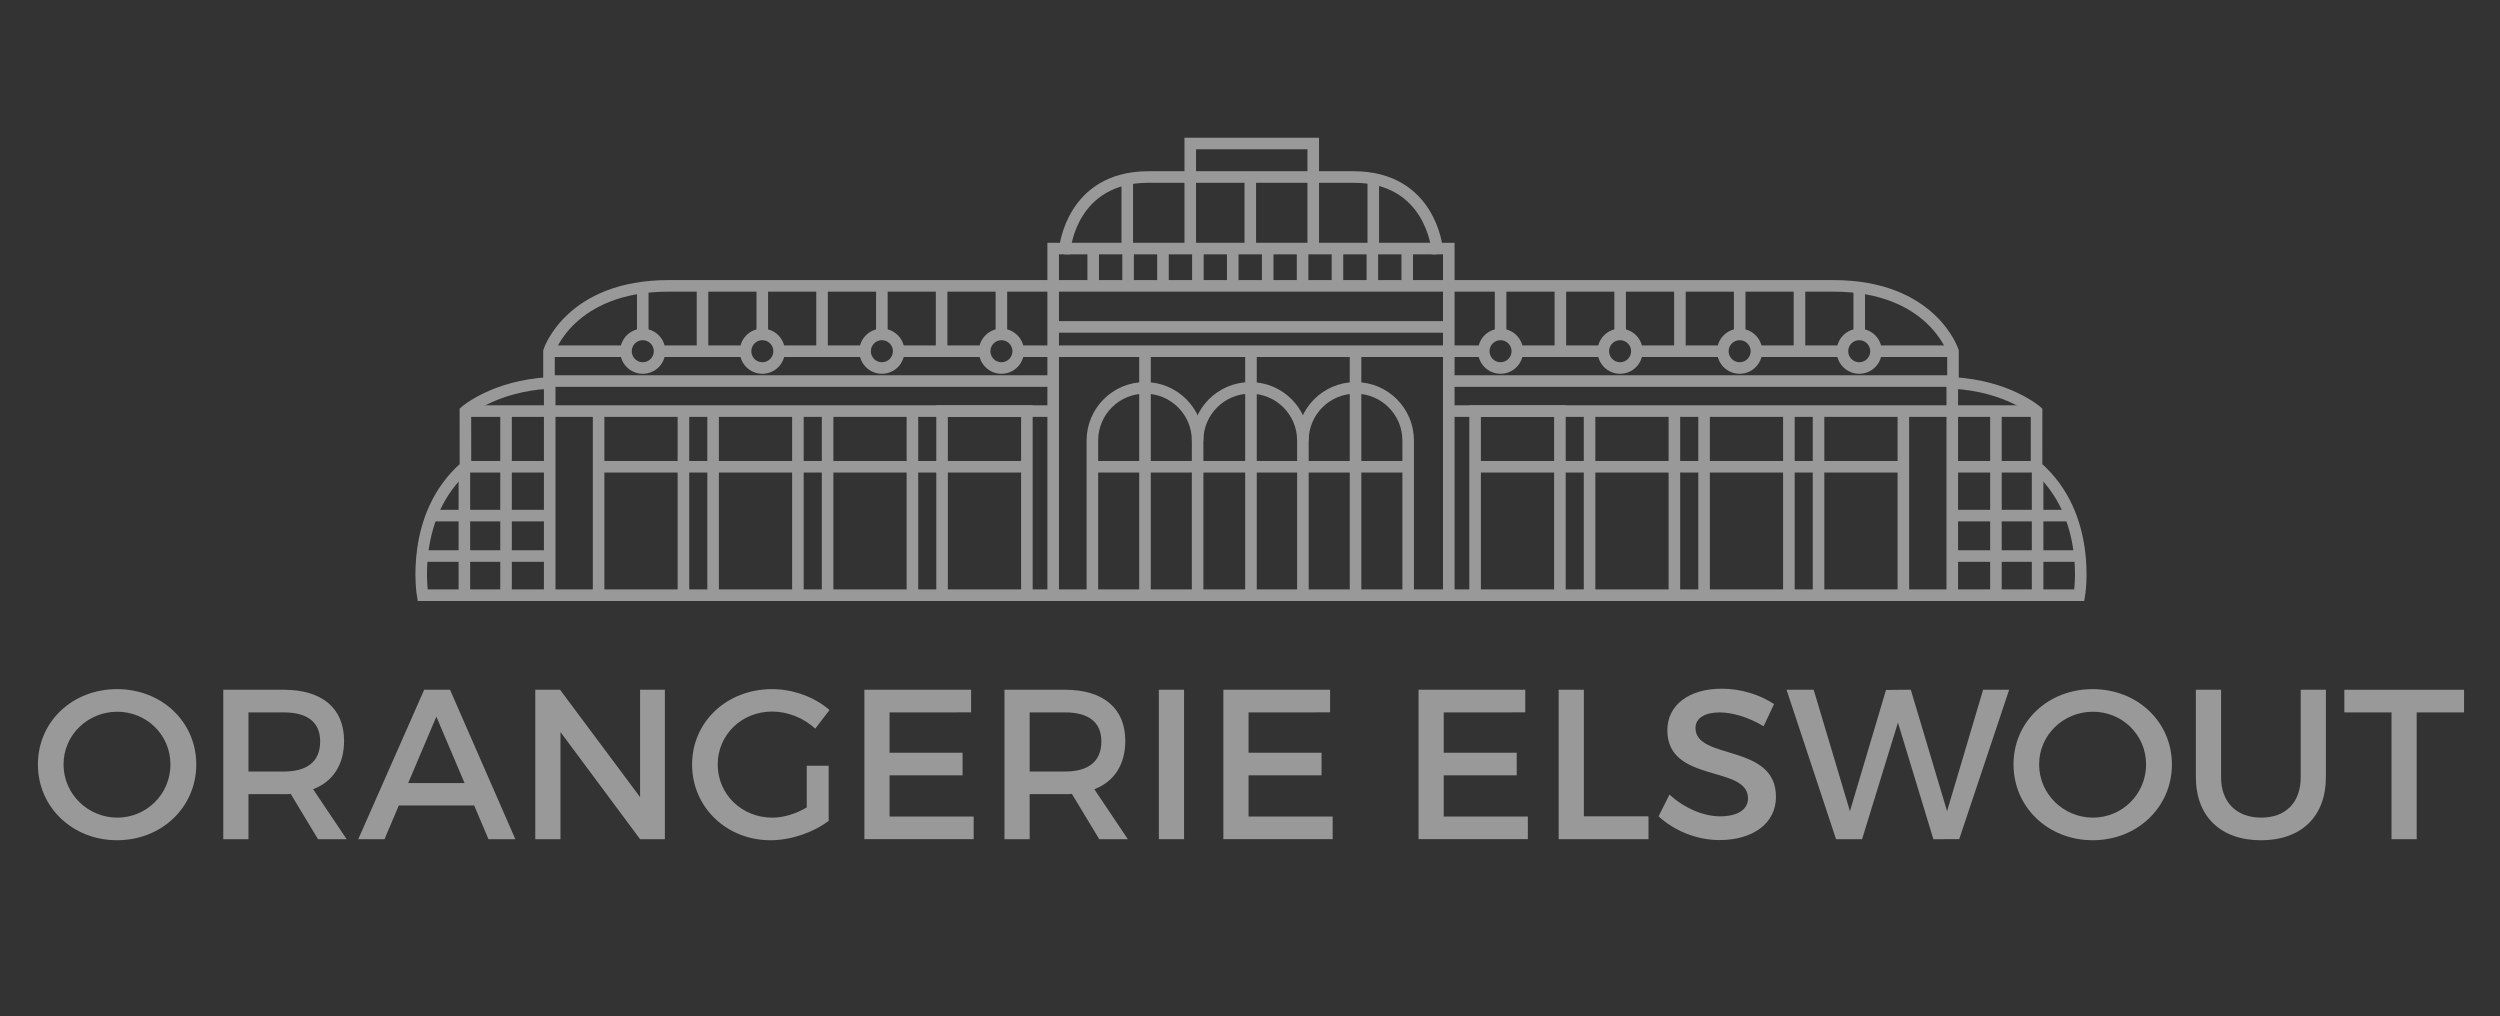 <?xml version="1.0" encoding="utf-8"?>
<!-- Generator: Adobe Illustrator 16.0.0, SVG Export Plug-In . SVG Version: 6.00 Build 0)  -->
<!DOCTYPE svg PUBLIC "-//W3C//DTD SVG 1.1//EN" "http://www.w3.org/Graphics/SVG/1.1/DTD/svg11.dtd">
<svg version="1.1" id="Layer_1" xmlns="http://www.w3.org/2000/svg" xmlns:xlink="http://www.w3.org/1999/xlink" x="0px" y="0px"
	 width="159.099px" height="64.667px" viewBox="0 2.656 159.099 64.667" enable-background="new 0 2.656 159.099 64.667"
	 xml:space="preserve">
<rect x="0" y="2.656" width="159.099" height="64.667" fill="#333333" stroke="none"/>
<g opacity="0.5">
	<g>
		<path fill="#FFFFFF" d="M12.491,51.306c0,2.717-2.2,4.822-5.04,4.822c-2.838,0-5.039-2.105-5.039-4.822
			c0-2.731,2.2-4.794,5.039-4.794C10.291,46.512,12.491,48.591,12.491,51.306z M4.043,51.306c0,1.888,1.562,3.384,3.422,3.384
			c1.861,0,3.382-1.496,3.382-3.384c0-1.887-1.521-3.356-3.382-3.356C5.591,47.951,4.043,49.42,4.043,51.306z"/>
		<path fill="#FFFFFF" d="M18.502,53.181c-0.136,0.014-0.285,0.014-0.435,0.014h-2.255v2.867h-1.603v-9.511h3.858
			c2.431,0,3.83,1.183,3.83,3.248c0,1.521-0.705,2.593-1.97,3.083l2.132,3.179h-1.821L18.502,53.181z M18.067,51.756
			c1.467,0,2.309-0.625,2.309-1.915c0-1.25-0.842-1.848-2.309-1.848h-2.255v3.763H18.067z"/>
		<path fill="#FFFFFF" d="M25.38,53.916l-0.91,2.146h-1.671l4.196-9.51h1.645l4.157,9.51h-1.71l-0.91-2.146H25.38z M27.77,48.263
			l-1.793,4.225h3.586L27.77,48.263z"/>
		<path fill="#FFFFFF" d="M40.735,56.061l-5.067-6.819v6.819h-1.603v-9.51h1.576l5.094,6.834v-6.834h1.577v9.51H40.735z"/>
		<path fill="#FFFFFF" d="M52.736,51.388v3.506c-0.963,0.732-2.39,1.235-3.694,1.235c-2.811,0-4.998-2.105-4.998-4.821
			c0-2.718,2.213-4.796,5.093-4.796c1.358,0,2.716,0.516,3.654,1.331l-0.91,1.183c-0.732-0.68-1.752-1.087-2.743-1.087
			c-1.942,0-3.464,1.48-3.464,3.369c0,1.902,1.535,3.383,3.478,3.383c0.706,0,1.508-0.244,2.188-0.653v-2.649H52.736z"/>
		<path fill="#FFFFFF" d="M56.611,47.993v2.565h4.646v1.44h-4.646v2.622h5.353v1.439h-6.955v-9.509h6.792v1.44L56.611,47.993
			L56.611,47.993z"/>
		<path fill="#FFFFFF" d="M68.216,53.181c-0.135,0.014-0.285,0.014-0.434,0.014h-2.255v2.867h-1.603v-9.511h3.858
			c2.431,0,3.831,1.183,3.831,3.248c0,1.521-0.706,2.593-1.97,3.083l2.132,3.179h-1.82L68.216,53.181z M67.782,51.756
			c1.467,0,2.309-0.625,2.309-1.915c0-1.25-0.842-1.848-2.309-1.848h-2.255v3.763H67.782z"/>
		<path fill="#FFFFFF" d="M73.75,56.061v-9.51h1.603v9.51H73.75z"/>
		<path fill="#FFFFFF" d="M79.457,47.993v2.565h4.646v1.44h-4.646v2.622h5.353v1.439h-6.955v-9.509h6.793v1.44L79.457,47.993
			L79.457,47.993z"/>
		<path fill="#FFFFFF" d="M91.879,47.993v2.565h4.645v1.44h-4.645v2.622h5.352v1.439h-6.955v-9.509h6.792v1.44L91.879,47.993
			L91.879,47.993z"/>
		<path fill="#FFFFFF" d="M104.91,54.607v1.454h-5.718v-9.51h1.604v8.056H104.91z"/>
		<path fill="#FFFFFF" d="M112.9,47.462l-0.664,1.413c-1.034-0.625-2.065-0.882-2.786-0.882c-0.937,0-1.55,0.353-1.55,0.992
			c0,2.077,5.136,0.963,5.121,4.388c0,1.699-1.494,2.744-3.585,2.744c-1.495,0-2.907-0.611-3.885-1.509l0.694-1.386
			c0.978,0.898,2.201,1.386,3.218,1.386c1.112,0,1.779-0.421,1.779-1.154c0-2.118-5.133-0.938-5.133-4.32
			c0-1.629,1.398-2.649,3.463-2.649C110.809,46.484,112.018,46.878,112.9,47.462z"/>
		<path fill="#FFFFFF" d="M123.039,56.061l-2.254-7.418l-2.283,7.418h-1.656l-3.151-9.51h1.726l2.309,7.729l2.295-7.716l1.577-0.015
			l2.308,7.729l2.296-7.729h1.657l-3.179,9.51L123.039,56.061L123.039,56.061z"/>
		<path fill="#FFFFFF" d="M138.22,51.306c0,2.717-2.203,4.822-5.041,4.822c-2.839,0-5.039-2.105-5.039-4.822
			c0-2.731,2.2-4.794,5.039-4.794S138.22,48.591,138.22,51.306z M129.769,51.306c0,1.888,1.563,3.384,3.424,3.384
			s3.383-1.496,3.383-3.384c0-1.887-1.522-3.356-3.383-3.356C131.318,47.951,129.769,49.42,129.769,51.306z"/>
		<path fill="#FFFFFF" d="M148.019,52.121c0,2.486-1.561,4.009-4.13,4.009c-2.566,0-4.144-1.522-4.144-4.009v-5.569h1.604v5.569
			c0,1.604,0.993,2.568,2.555,2.568c1.549,0,2.512-0.951,2.512-2.568v-5.569h1.604V52.121L148.019,52.121z"/>
		<path fill="#FFFFFF" d="M153.797,47.993v8.069h-1.602v-8.069h-3.002v-1.44h7.618v1.44H153.797z"/>
	</g>
</g>
<g opacity="0.5">
	<g>
		
			<line fill="none" stroke="#FFFFFF" stroke-width="0.736" stroke-miterlimit="10" x1="79.611" y1="25.007" x2="79.611" y2="40.619"/>
		
			<line fill="none" stroke="#FFFFFF" stroke-width="0.736" stroke-miterlimit="10" x1="72.867" y1="25.007" x2="72.867" y2="40.619"/>
		
			<line fill="none" stroke="#FFFFFF" stroke-width="0.736" stroke-miterlimit="10" x1="86.266" y1="25.007" x2="86.266" y2="40.619"/>
		<g>
			
				<line fill="none" stroke="#FFFFFF" stroke-width="0.736" stroke-miterlimit="10" x1="69.519" y1="32.36" x2="89.615" y2="32.36"/>
			<path fill="none" stroke="#FFFFFF" stroke-width="0.736" stroke-miterlimit="10" d="M92.155,40.619"/>
			<g>
				<polyline fill="none" stroke="#FFFFFF" stroke-width="0.736" stroke-miterlimit="10" points="93.875,40.619 93.875,28.817 
					99.272,28.817 99.272,40.619 				"/>
				
					<line fill="none" stroke="#FFFFFF" stroke-width="0.736" stroke-miterlimit="10" x1="101.159" y1="40.619" x2="101.159" y2="28.817"/>
				
					<line fill="none" stroke="#FFFFFF" stroke-width="0.736" stroke-miterlimit="10" x1="106.557" y1="28.817" x2="106.557" y2="40.619"/>
				
					<line fill="none" stroke="#FFFFFF" stroke-width="0.736" stroke-miterlimit="10" x1="108.447" y1="40.619" x2="108.447" y2="28.817"/>
				
					<line fill="none" stroke="#FFFFFF" stroke-width="0.736" stroke-miterlimit="10" x1="113.844" y1="28.817" x2="113.844" y2="40.619"/>
				
					<line fill="none" stroke="#FFFFFF" stroke-width="0.736" stroke-miterlimit="10" x1="115.731" y1="40.619" x2="115.731" y2="28.817"/>
				
					<line fill="none" stroke="#FFFFFF" stroke-width="0.736" stroke-miterlimit="10" x1="121.129" y1="28.817" x2="121.129" y2="40.619"/>
			</g>
			<g>
				<path fill="none" stroke="#FFFFFF" stroke-width="0.736" stroke-miterlimit="10" d="M66.979,26.906"/>
				<polyline fill="none" stroke="#FFFFFF" stroke-width="0.736" stroke-miterlimit="10" points="92.275,26.906 124.242,26.906 
					124.242,40.619 				"/>
			</g>
			<path fill="none" stroke="#FFFFFF" stroke-width="0.736" stroke-miterlimit="10" d="M66.979,25.007"/>
			
				<line fill="none" stroke="#FFFFFF" stroke-width="0.736" stroke-miterlimit="10" x1="67.727" y1="18.475" x2="91.406" y2="18.475"/>
			<line fill="none" stroke="#FFFFFF" stroke-width="0.736" stroke-miterlimit="10" x1="67.034" y1="23.46" x2="92.1" y2="23.46"/>
			<g>
				
					<line fill="none" stroke="#FFFFFF" stroke-width="0.736" stroke-miterlimit="10" x1="92.067" y1="28.817" x2="129.499" y2="28.817"/>
				<path fill="none" stroke="#FFFFFF" stroke-width="0.736" stroke-miterlimit="10" d="M67.066,28.817"/>
			</g>
			<g>
				<path fill="none" stroke="#FFFFFF" stroke-width="0.736" stroke-miterlimit="10" d="M76.216,30.69
					c0-1.85-1.499-3.349-3.349-3.349c-1.851,0-3.348,1.5-3.348,3.349v9.929"/>
				<path fill="none" stroke="#FFFFFF" stroke-width="0.736" stroke-miterlimit="10" d="M82.916,30.69c0-1.85-1.5-3.349-3.35-3.349
					s-3.35,1.5-3.35,3.349v9.929"/>
				<path fill="none" stroke="#FFFFFF" stroke-width="0.736" stroke-miterlimit="10" d="M82.916,40.619V30.69
					c0-1.85,1.5-3.349,3.35-3.349c1.851,0,3.349,1.5,3.349,3.349v9.929"/>
			</g>
			<g>
				
					<line fill="none" stroke="#FFFFFF" stroke-width="0.736" stroke-miterlimit="10" x1="71.739" y1="18.475" x2="71.739" y2="13.921"/>
				
					<line fill="none" stroke="#FFFFFF" stroke-width="0.736" stroke-miterlimit="10" x1="79.568" y1="18.475" x2="79.568" y2="13.921"/>
				
					<line fill="none" stroke="#FFFFFF" stroke-width="0.736" stroke-miterlimit="10" x1="87.395" y1="18.475" x2="87.395" y2="13.921"/>
				<polyline fill="none" stroke="#FFFFFF" stroke-width="0.736" stroke-miterlimit="10" points="83.574,18.475 83.574,11.789 
					75.747,11.789 75.747,18.475 				"/>
			</g>
			<g>
				<g>
					
						<line fill="none" stroke="#FFFFFF" stroke-width="0.736" stroke-miterlimit="10" x1="118.321" y1="23.951" x2="118.321" y2="20.969"/>
					
						<line fill="none" stroke="#FFFFFF" stroke-width="0.736" stroke-miterlimit="10" x1="114.518" y1="25.007" x2="114.518" y2="20.969"/>
					
						<line fill="none" stroke="#FFFFFF" stroke-width="0.736" stroke-miterlimit="10" x1="110.713" y1="23.951" x2="110.713" y2="20.969"/>
					
						<line fill="none" stroke="#FFFFFF" stroke-width="0.736" stroke-miterlimit="10" x1="106.909" y1="25.007" x2="106.909" y2="20.969"/>
					
						<line fill="none" stroke="#FFFFFF" stroke-width="0.736" stroke-miterlimit="10" x1="103.104" y1="23.951" x2="103.104" y2="20.969"/>
					
						<line fill="none" stroke="#FFFFFF" stroke-width="0.736" stroke-miterlimit="10" x1="99.301" y1="25.007" x2="99.301" y2="20.969"/>
					
						<line fill="none" stroke="#FFFFFF" stroke-width="0.736" stroke-miterlimit="10" x1="95.497" y1="23.951" x2="95.497" y2="20.969"/>
				</g>
			</g>
			<g>
				
					<line fill="none" stroke="#FFFFFF" stroke-width="0.736" stroke-miterlimit="10" x1="93.881" y1="32.36" x2="121.015" y2="32.36"/>
			</g>
			<g>
				<circle fill="none" stroke="#FFFFFF" stroke-width="0.736" stroke-miterlimit="10" cx="95.494" cy="25.007" r="1.068"/>
				<circle fill="none" stroke="#FFFFFF" stroke-width="0.736" stroke-miterlimit="10" cx="103.102" cy="25.007" r="1.068"/>
				<circle fill="none" stroke="#FFFFFF" stroke-width="0.736" stroke-miterlimit="10" cx="110.71" cy="25.007" r="1.068"/>
				<circle fill="none" stroke="#FFFFFF" stroke-width="0.736" stroke-miterlimit="10" cx="118.32" cy="25.007" r="1.068"/>
			</g>
			<g>
				
					<line fill="none" stroke="#FFFFFF" stroke-width="0.736" stroke-miterlimit="10" x1="69.571" y1="18.475" x2="69.571" y2="20.849"/>
				
					<line fill="none" stroke="#FFFFFF" stroke-width="0.736" stroke-miterlimit="10" x1="71.791" y1="18.475" x2="71.791" y2="20.849"/>
				
					<line fill="none" stroke="#FFFFFF" stroke-width="0.736" stroke-miterlimit="10" x1="74.011" y1="18.475" x2="74.011" y2="20.849"/>
				
					<line fill="none" stroke="#FFFFFF" stroke-width="0.736" stroke-miterlimit="10" x1="76.233" y1="18.475" x2="76.233" y2="20.849"/>
				
					<line fill="none" stroke="#FFFFFF" stroke-width="0.736" stroke-miterlimit="10" x1="78.452" y1="18.475" x2="78.452" y2="20.849"/>
				
					<line fill="none" stroke="#FFFFFF" stroke-width="0.736" stroke-miterlimit="10" x1="80.675" y1="18.475" x2="80.675" y2="20.849"/>
				
					<line fill="none" stroke="#FFFFFF" stroke-width="0.736" stroke-miterlimit="10" x1="82.896" y1="18.475" x2="82.896" y2="20.849"/>
				
					<line fill="none" stroke="#FFFFFF" stroke-width="0.736" stroke-miterlimit="10" x1="85.115" y1="18.475" x2="85.115" y2="20.849"/>
				
					<line fill="none" stroke="#FFFFFF" stroke-width="0.736" stroke-miterlimit="10" x1="87.336" y1="18.475" x2="87.336" y2="20.849"/>
				
					<line fill="none" stroke="#FFFFFF" stroke-width="0.736" stroke-miterlimit="10" x1="89.556" y1="18.475" x2="89.556" y2="20.849"/>
			</g>
			
				<line fill="none" stroke="#FFFFFF" stroke-width="0.736" stroke-miterlimit="10" x1="96.547" y1="25.007" x2="102.023" y2="25.007"/>
			
				<line fill="none" stroke="#FFFFFF" stroke-width="0.736" stroke-miterlimit="10" x1="104.179" y1="25.007" x2="109.656" y2="25.007"/>
			
				<line fill="none" stroke="#FFFFFF" stroke-width="0.736" stroke-miterlimit="10" x1="111.797" y1="25.007" x2="117.273" y2="25.007"/>
			
				<line fill="none" stroke="#FFFFFF" stroke-width="0.736" stroke-miterlimit="10" x1="119.392" y1="25.007" x2="124.183" y2="25.007"/>
		</g>
		
			<line fill="none" stroke="#FFFFFF" stroke-width="0.736" stroke-miterlimit="10" x1="124.419" y1="32.36" x2="129.672" y2="32.36"/>
		
			<line fill="none" stroke="#FFFFFF" stroke-width="0.736" stroke-miterlimit="10" x1="124.419" y1="35.469" x2="131.825" y2="35.469"/>
		
			<line fill="none" stroke="#FFFFFF" stroke-width="0.736" stroke-miterlimit="10" x1="124.419" y1="38.042" x2="132.455" y2="38.042"/>
		
			<line fill="none" stroke="#FFFFFF" stroke-width="0.736" stroke-miterlimit="10" x1="127.021" y1="28.817" x2="127.021" y2="40.534"/>
		
			<line fill="none" stroke="#FFFFFF" stroke-width="0.736" stroke-miterlimit="10" x1="129.672" y1="32.36" x2="129.672" y2="40.534"/>
		<g>
			<polyline fill="none" stroke="#FFFFFF" stroke-width="0.736" stroke-miterlimit="10" points="65.35,40.619 65.35,28.817 
				59.953,28.817 59.953,40.619 			"/>
			
				<line fill="none" stroke="#FFFFFF" stroke-width="0.736" stroke-miterlimit="10" x1="58.066" y1="40.619" x2="58.066" y2="28.817"/>
			
				<line fill="none" stroke="#FFFFFF" stroke-width="0.736" stroke-miterlimit="10" x1="52.668" y1="28.817" x2="52.668" y2="40.619"/>
			
				<line fill="none" stroke="#FFFFFF" stroke-width="0.736" stroke-miterlimit="10" x1="50.779" y1="40.619" x2="50.779" y2="28.817"/>
			
				<line fill="none" stroke="#FFFFFF" stroke-width="0.736" stroke-miterlimit="10" x1="45.382" y1="28.817" x2="45.382" y2="40.619"/>
			
				<line fill="none" stroke="#FFFFFF" stroke-width="0.736" stroke-miterlimit="10" x1="43.493" y1="40.619" x2="43.493" y2="28.817"/>
			
				<line fill="none" stroke="#FFFFFF" stroke-width="0.736" stroke-miterlimit="10" x1="38.095" y1="28.817" x2="38.095" y2="40.619"/>
		</g>
		<polyline fill="none" stroke="#FFFFFF" stroke-width="0.736" stroke-miterlimit="10" points="66.949,26.906 34.983,26.906 
			34.983,40.619 		"/>
		
			<line fill="none" stroke="#FFFFFF" stroke-width="0.736" stroke-miterlimit="10" x1="67.158" y1="28.817" x2="29.726" y2="28.817"/>
		<g>
			<g>
				
					<line fill="none" stroke="#FFFFFF" stroke-width="0.736" stroke-miterlimit="10" x1="40.904" y1="23.951" x2="40.904" y2="20.969"/>
				
					<line fill="none" stroke="#FFFFFF" stroke-width="0.736" stroke-miterlimit="10" x1="44.707" y1="25.007" x2="44.707" y2="20.969"/>
				
					<line fill="none" stroke="#FFFFFF" stroke-width="0.736" stroke-miterlimit="10" x1="48.512" y1="23.951" x2="48.512" y2="20.969"/>
				
					<line fill="none" stroke="#FFFFFF" stroke-width="0.736" stroke-miterlimit="10" x1="52.315" y1="25.007" x2="52.315" y2="20.969"/>
				
					<line fill="none" stroke="#FFFFFF" stroke-width="0.736" stroke-miterlimit="10" x1="56.122" y1="23.951" x2="56.122" y2="20.969"/>
				
					<line fill="none" stroke="#FFFFFF" stroke-width="0.736" stroke-miterlimit="10" x1="59.924" y1="25.007" x2="59.924" y2="20.969"/>
				
					<line fill="none" stroke="#FFFFFF" stroke-width="0.736" stroke-miterlimit="10" x1="63.728" y1="23.951" x2="63.728" y2="20.969"/>
			</g>
		</g>
		<g>
			
				<line fill="none" stroke="#FFFFFF" stroke-width="0.736" stroke-miterlimit="10" x1="65.344" y1="32.36" x2="38.209" y2="32.36"/>
		</g>
		<g>
			<circle fill="none" stroke="#FFFFFF" stroke-width="0.736" stroke-miterlimit="10" cx="63.731" cy="25.007" r="1.068"/>
			<circle fill="none" stroke="#FFFFFF" stroke-width="0.736" stroke-miterlimit="10" cx="56.123" cy="25.007" r="1.068"/>
			<circle fill="none" stroke="#FFFFFF" stroke-width="0.736" stroke-miterlimit="10" cx="48.515" cy="25.007" r="1.068"/>
			<circle fill="none" stroke="#FFFFFF" stroke-width="0.736" stroke-miterlimit="10" cx="40.906" cy="25.007" r="1.068"/>
		</g>
		
			<line fill="none" stroke="#FFFFFF" stroke-width="0.736" stroke-miterlimit="10" x1="62.677" y1="25.007" x2="57.202" y2="25.007"/>
		
			<line fill="none" stroke="#FFFFFF" stroke-width="0.736" stroke-miterlimit="10" x1="55.046" y1="25.007" x2="49.569" y2="25.007"/>
		
			<line fill="none" stroke="#FFFFFF" stroke-width="0.736" stroke-miterlimit="10" x1="47.428" y1="25.007" x2="41.952" y2="25.007"/>
		
			<line fill="none" stroke="#FFFFFF" stroke-width="0.736" stroke-miterlimit="10" x1="39.832" y1="25.007" x2="35.042" y2="25.007"/>
		<path fill="none" stroke="#FFFFFF" stroke-width="0.736" stroke-miterlimit="10" d="M132.328,40.534c0,0,0.861-5.067-2.723-8.174
			l0.002-3.532c0,0-1.833-1.609-5.32-1.802v-2.02c0,0-1.344-4.157-7.604-4.157c-6.266,0-24.482,0-24.482,0v-2.374h-0.75
			c0,0-0.409-4.554-5.305-4.554H73.079c-4.896,0-5.307,4.554-5.307,4.554h-0.748v2.374c0,0-18.215,0-24.481,0
			c-6.262,0-7.605,4.157-7.605,4.157v2.02c-3.486,0.193-5.32,1.802-5.32,1.802l0.003,3.532c-3.584,3.107-2.724,8.174-2.724,8.174
			H132.328z"/>
		
			<line fill="none" stroke="#FFFFFF" stroke-width="0.736" stroke-miterlimit="10" x1="34.806" y1="32.36" x2="29.553" y2="32.36"/>
		
			<line fill="none" stroke="#FFFFFF" stroke-width="0.736" stroke-miterlimit="10" x1="34.806" y1="35.469" x2="27.4" y2="35.469"/>
		
			<line fill="none" stroke="#FFFFFF" stroke-width="0.736" stroke-miterlimit="10" x1="34.806" y1="38.042" x2="26.771" y2="38.042"/>
		
			<line fill="none" stroke="#FFFFFF" stroke-width="0.736" stroke-miterlimit="10" x1="32.204" y1="28.817" x2="32.204" y2="40.534"/>
		
			<line fill="none" stroke="#FFFFFF" stroke-width="0.736" stroke-miterlimit="10" x1="29.553" y1="32.36" x2="29.553" y2="40.534"/>
	</g>
	<polyline fill="none" stroke="#FFFFFF" stroke-width="0.736" stroke-miterlimit="10" points="64.913,25.007 66.949,25.007 
		92.275,25.007 94.312,25.007 	"/>
	<polyline fill="none" stroke="#FFFFFF" stroke-width="0.736" stroke-miterlimit="10" points="67.024,40.541 67.024,20.849 
		92.2,20.849 92.2,40.496 	"/>
</g>
</svg>
